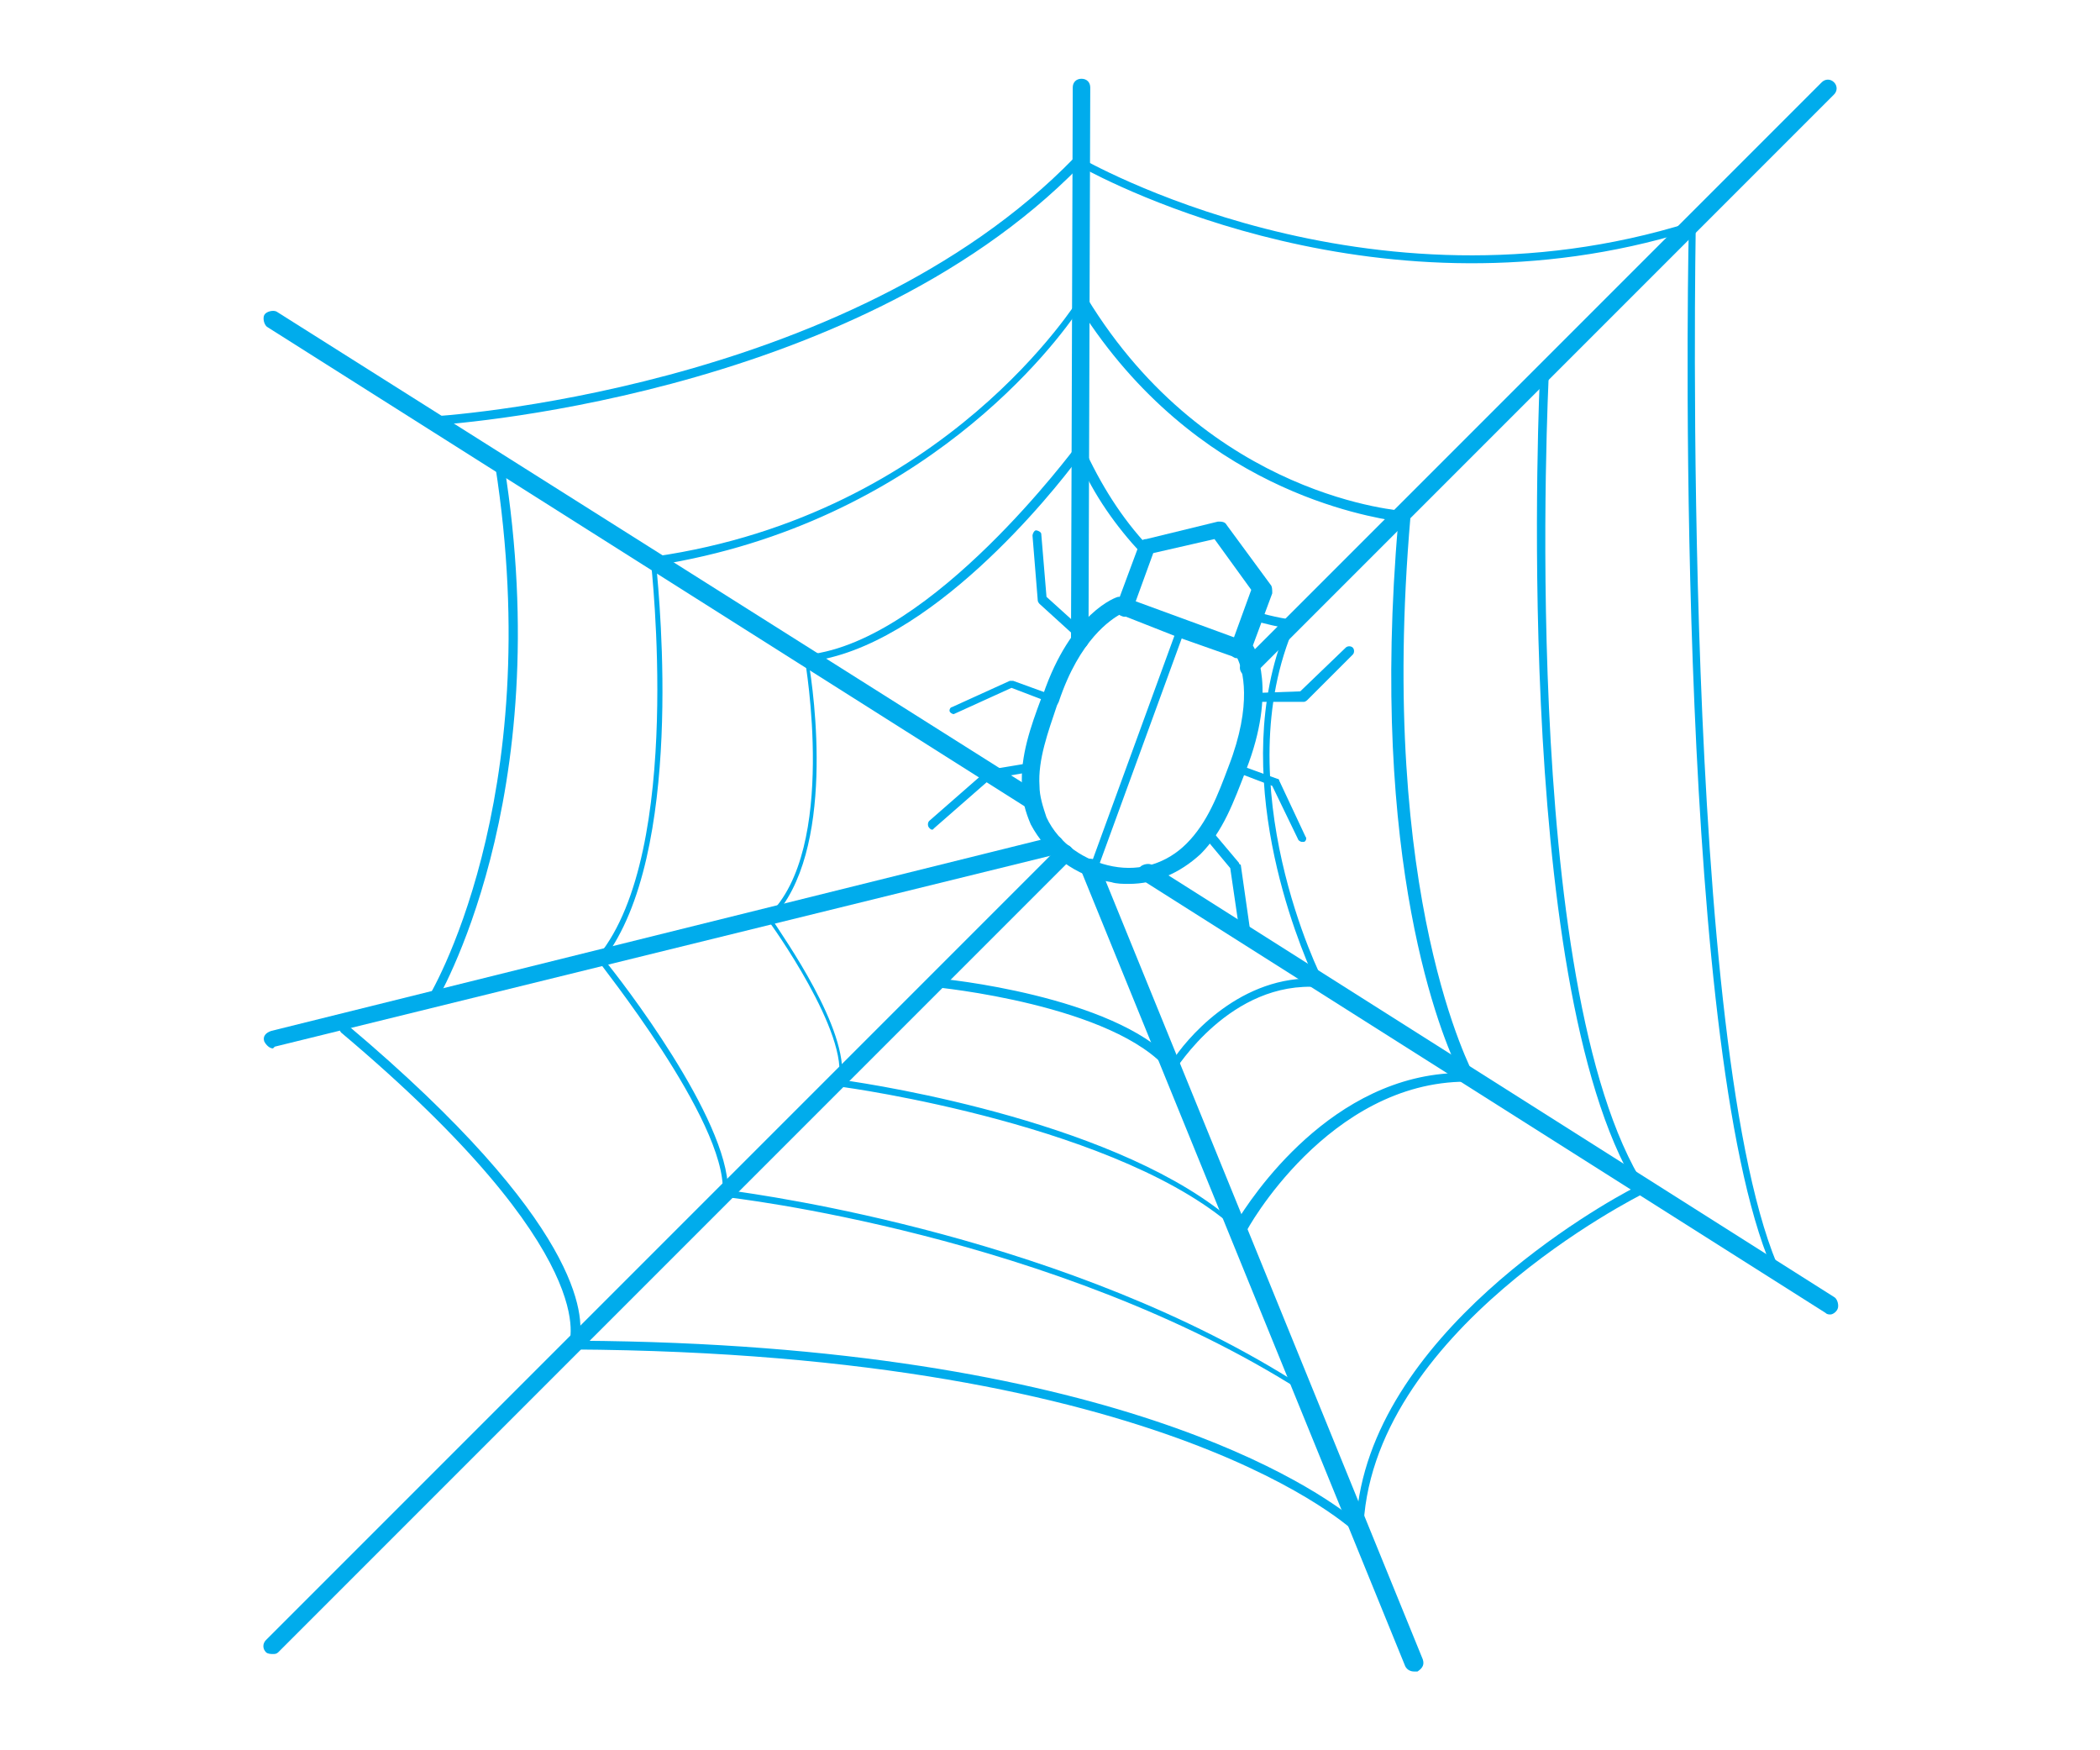 <?xml version="1.0" encoding="utf-8"?>
<!-- Generator: Adobe Illustrator 21.1.0, SVG Export Plug-In . SVG Version: 6.00 Build 0)  -->
<svg version="1.1" id="Слой_1" xmlns="http://www.w3.org/2000/svg" xmlns:xlink="http://www.w3.org/1999/xlink" x="0px" y="0px"
	 viewBox="0 0 120 100" style="enable-background:new 0 0 120 100;" xml:space="preserve">
<style type="text/css">
	.st0{fill:#00ACEC;}
</style>
<g id="Layer_2">
</g>
<g id="Layer_3">
</g>
<g id="Layer_4">
	<g>
		<path class="st0" d="M71.4,38.6c-0.1,0-0.3,0-0.4-0.1c-0.2-0.2-0.2-0.5,0-0.7l33.1-33.1c0.2-0.2,0.5-0.2,0.7,0s0.2,0.5,0,0.7
			L71.7,38.5C71.7,38.6,71.5,38.6,71.4,38.6z"/>
		<path class="st0" d="M15.6,94.5c-0.1,0-0.3,0-0.4-0.1c-0.2-0.2-0.2-0.5,0-0.7l45.3-45.3c0.2-0.2,0.5-0.2,0.7,0s0.2,0.5,0,0.7
			L15.9,94.4C15.8,94.5,15.7,94.5,15.6,94.5z"/>
		<path class="st0" d="M104.6,75.1c-0.1,0-0.2,0-0.3-0.1l-39-24.7c-0.2-0.1-0.3-0.5-0.2-0.7c0.1-0.2,0.5-0.3,0.7-0.2l39,24.7
			c0.2,0.1,0.3,0.5,0.2,0.7C104.9,75,104.7,75.1,104.6,75.1z"/>
		<path class="st0" d="M58.9,46.2c-0.1,0-0.2,0-0.3-0.1L15.3,18.7c-0.2-0.1-0.3-0.5-0.2-0.7s0.5-0.3,0.7-0.2l43.4,27.4
			c0.2,0.1,0.3,0.5,0.2,0.7C59.3,46.1,59.1,46.2,58.9,46.2z"/>
		<path class="st0" d="M80.8,95.5c-0.2,0-0.4-0.1-0.5-0.3L61.8,49.8c-0.1-0.3,0-0.5,0.3-0.7c0.3-0.1,0.5,0,0.7,0.3l18.5,45.4
			c0.1,0.3,0,0.5-0.3,0.7C80.9,95.5,80.9,95.5,80.8,95.5z"/>
		<path class="st0" d="M61.7,37.1L61.7,37.1c-0.3,0-0.5-0.2-0.5-0.5L61.3,5c0-0.3,0.2-0.5,0.5-0.5l0,0c0.3,0,0.5,0.2,0.5,0.5
			l-0.1,31.6C62.2,36.9,61.9,37.1,61.7,37.1z"/>
		<path class="st0" d="M15.6,59.9c-0.2,0-0.4-0.2-0.5-0.4c-0.1-0.3,0.1-0.5,0.4-0.6l44.7-11.1c0.3-0.1,0.5,0.1,0.6,0.4
			s-0.1,0.5-0.4,0.6l-44.7,11C15.6,59.9,15.6,59.9,15.6,59.9z"/>
		<path class="st0" d="M74.4,79.5L74.4,79.5c-14.1-9-32.8-11.1-32.9-11.1c-0.1,0-0.2-0.1-0.2-0.3c0.2-4.1-7.1-13.1-7.1-13.2
			c-0.1-0.1-0.1-0.2,0-0.3c4.9-6,3-22.3,3-22.5c0-0.1,0.1-0.3,0.2-0.3C54.1,29.4,61.6,17.1,61.7,17c0-0.1,0.1-0.1,0.2-0.1l0,0
			c0.1,0,0.2,0,0.2,0.1c7,11.5,18.1,12.2,18.2,12.2s0.1,0,0.2,0.1c0,0.1,0.1,0.1,0.1,0.2c-1.9,21.9,3.6,31.8,3.6,31.9s0,0.2,0,0.3
			c0,0.1-0.1,0.1-0.2,0.1s-0.2,0-0.2,0c-7.9,0-12.6,8.5-12.6,8.6s-0.1,0.1-0.2,0.1s-0.2,0-0.2-0.1c-6.5-6.1-22.6-8.3-22.7-8.3
			c-0.1,0-0.1,0-0.2-0.1s-0.1-0.1,0-0.2c0.7-2.7-3.9-9.1-4-9.2s-0.1-0.2,0-0.3c4-3.8,2.1-14.5,2.1-14.6s0-0.1,0-0.2s0.1-0.1,0.2-0.1
			c7.1-0.8,15.2-11.8,15.3-11.9s0.1-0.1,0.2-0.1s0.2,0.1,0.2,0.1c1,2.2,2.2,4.1,3.7,5.7c0.1,0.1,0.1,0.3,0,0.4s-0.3,0.1-0.4,0
			c-1.4-1.5-2.7-3.3-3.6-5.4c-1.4,1.9-8.5,10.8-15.4,11.6c0.3,1.7,1.6,10.9-2.1,14.7c0.7,1.1,4.4,6.3,4,9.2
			c2.2,0.3,16.1,2.5,22.5,8.2c0.9-1.5,5.5-8.5,12.8-8.6c-1-2-5.2-12-3.5-31.5c-1.8-0.3-11.6-1.8-18.2-12.2c-1.3,2-9,12.3-24.2,14.7
			c0.2,2.1,1.6,16.5-3,22.5c1,1.2,7.1,9.1,7.1,13.2c2.2,0.3,19.6,2.7,32.8,11.2C74.5,79.3,74.6,79.4,74.4,79.5
			C74.5,79.5,74.5,79.5,74.4,79.5z"/>
		<path class="st0" d="M67,61.3c-0.1,0-0.1,0-0.2-0.1c-3.1-3.8-13.3-4.8-13.4-4.8s-0.2-0.1-0.2-0.3c0-0.1,0.1-0.3,0.3-0.2
			c0.4,0,10.1,1,13.5,4.7c0.7-1.1,3.6-4.7,7.9-4.7c0.1,0,0.1,0,0.2,0c-0.9-2-5-11.7-1.6-20c-0.4-0.1-1.1-0.2-2-0.5
			c-0.1,0-0.2-0.2-0.2-0.3c0-0.1,0.2-0.2,0.3-0.2c1.3,0.4,2.2,0.5,2.2,0.5c0.1,0,0.2,0,0.2,0.1s0,0.2,0,0.2
			c-4,9.1,1.5,20.2,1.6,20.3c0,0.1,0,0.2,0,0.3c0,0.1-0.1,0.1-0.2,0.1c-5.1-0.4-8.2,4.7-8.3,4.8C67.1,61.3,67.1,61.3,67,61.3
			L67,61.3z"/>
		<path class="st0" d="M77.7,87.7c-0.1,0-0.1,0-0.2-0.1S66.9,77.3,32.7,77.1c-0.1,0-0.2,0-0.2-0.1s0-0.2,0-0.2s2.2-5-13-17.8
			c-0.1-0.1-0.1-0.2,0-0.4c0.1-0.1,0.2-0.1,0.4,0c13.4,11.3,13.5,16.6,13.2,18c30.5,0.2,42.2,8.5,44.4,10.3
			c0.7-10.6,14-18.1,16-19.1C86.3,56,88,21.6,88,21.3c0-0.1,0.1-0.2,0.3-0.2l0,0c0.1,0,0.2,0.1,0.2,0.3c0,0.3-1.8,35,5.5,46.4
			c0,0.1,0,0.1,0,0.2s-0.1,0.1-0.1,0.2c-0.2,0.1-15.8,7.9-16,19.4C78,87.5,77.9,87.6,77.7,87.7C77.8,87.7,77.7,87.7,77.7,87.7z"/>
		<path class="st0" d="M24.6,57.4L24.6,57.4c-0.2-0.1-0.3-0.2-0.2-0.3c0.1-0.1,6.9-11.3,3.9-30.5c0-0.1,0.1-0.3,0.2-0.3
			c0.1,0,0.3,0.1,0.3,0.2c3.1,19.3-3.9,30.7-3.9,30.8C24.8,57.3,24.7,57.4,24.6,57.4z"/>
		<path class="st0" d="M101.7,73.1c-0.1,0-0.2-0.1-0.2-0.1c-5.7-11.9-5.1-55.4-5-59.8c-17.5,5.4-33-2.7-34.8-3.7
			c-13.1,13.4-36.8,14.8-37,14.8c-0.1,0-0.3-0.1-0.3-0.2c0-0.1,0.1-0.3,0.2-0.3c0.2,0,23.8-1.4,36.8-14.8c0.1-0.1,0.2-0.1,0.3,0
			c0.2,0.1,16.4,9.5,34.9,3.7c0.1,0,0.2,0,0.2,0c0.1,0,0.1,0.1,0.1,0.2c0,0.5-0.9,47.5,4.9,59.9C101.9,72.9,101.8,73.1,101.7,73.1
			C101.8,73.1,101.7,73.1,101.7,73.1z"/>
	</g>
	<g>
		<path class="st0" d="M70.8,37.6c-0.1,0-0.1,0-0.2,0c-0.3-0.1-0.4-0.4-0.3-0.6l1.2-3.3l-2.1-2.9l-3.5,0.8l-1.2,3.3
			c-0.1,0.3-0.4,0.4-0.6,0.3c-0.3-0.1-0.4-0.4-0.3-0.6l1.3-3.5c0.1-0.2,0.2-0.3,0.4-0.3l4.1-1c0.2,0,0.4,0,0.5,0.2l2.5,3.4
			c0.1,0.1,0.1,0.3,0.1,0.5l-1.3,3.5C71.2,37.5,71,37.6,70.8,37.6z"/>
		<path class="st0" d="M61.8,36.6c-0.1,0-0.1,0-0.2-0.1l-2.2-2c0,0-0.1-0.1-0.1-0.2L59,30.6c0-0.1,0.1-0.3,0.2-0.3s0.3,0.1,0.3,0.2
			l0.3,3.6l2.1,1.9c0.1,0.1,0.1,0.3,0,0.4C62,36.6,61.9,36.6,61.8,36.6z"/>
		<path class="st0" d="M54.5,40.8c-0.1,0-0.2-0.1-0.2-0.1c-0.1-0.1,0-0.3,0.1-0.3l3.3-1.5c0.1,0,0.1,0,0.2,0l2.2,0.8
			c0.1,0,0.2,0.2,0.1,0.3c0,0.1-0.2,0.2-0.3,0.1l-2.1-0.8L54.5,40.8C54.6,40.8,54.5,40.8,54.5,40.8z"/>
		<path class="st0" d="M53.3,47.4c-0.1,0-0.1,0-0.2-0.1s-0.1-0.3,0-0.4l3.2-2.8l0.1-0.1l2.4-0.4c0.1,0,0.3,0.1,0.3,0.2
			s-0.1,0.3-0.2,0.3l-2.3,0.4l-3.2,2.8C53.4,47.3,53.3,47.4,53.3,47.4z"/>
		<path class="st0" d="M64.5,50.5c-0.3,0-0.7,0-1-0.1c-2-0.3-3.7-1.6-4.6-3.3c-0.3-0.7-0.5-1.4-0.5-2.2c-0.1-1.7,0.5-3.4,1.1-5
			l0.1-0.2c1.6-4.7,4.2-5.6,4.3-5.6c0.1,0,0.2,0,0.3,0l7.1,2.6c0.1,0,0.2,0.1,0.3,0.2c0.1,0.1,1.4,2.5-0.4,7.1
			c-0.7,1.8-1.3,3.5-2.6,4.8C67.4,49.9,66,50.5,64.5,50.5z M64,35.1c-0.5,0.3-2.3,1.4-3.5,5l-0.1,0.2c-0.5,1.5-1.1,3.1-1,4.6
			c0,0.6,0.2,1.2,0.4,1.8c0.7,1.5,2.2,2.5,3.8,2.8c1.6,0.3,3.1-0.2,4.2-1.3c1.2-1.2,1.8-2.8,2.4-4.4c1.4-3.6,0.8-5.6,0.5-6.2
			l-3.4-1.2l0,0L64,35.1z"/>
		<path class="st0" d="M71.6,40.1c-0.1,0-0.2-0.1-0.3-0.2c0-0.1,0.1-0.3,0.2-0.3l2.8-0.1l2.6-2.5c0.1-0.1,0.3-0.1,0.4,0
			s0.1,0.3,0,0.4L74.7,40c0,0-0.1,0.1-0.2,0.1H71.6L71.6,40.1z"/>
		<path class="st0" d="M74.4,48.1c-0.1,0-0.2-0.1-0.2-0.1l-1.5-3.1l-2.1-0.8c-0.1,0-0.2-0.2-0.1-0.3s0.2-0.2,0.3-0.1l2.2,0.8
			c0.1,0,0.1,0.1,0.1,0.1l1.5,3.2c0.1,0.1,0,0.3-0.1,0.3C74.5,48.1,74.5,48.1,74.4,48.1z"/>
		<path class="st0" d="M71.1,53.9c-0.1,0-0.2-0.1-0.2-0.2l-0.6-4.1l-1.5-1.8c-0.1-0.1-0.1-0.3,0-0.4s0.3-0.1,0.4,0l1.6,1.9
			c0,0,0,0.1,0.1,0.1l0.6,4.2C71.4,53.8,71.3,53.9,71.1,53.9L71.1,53.9z"/>
		<path class="st0" d="M62.5,49.8C62.5,49.8,62.4,49.8,62.5,49.8c-0.2,0-0.3-0.2-0.2-0.3l5-13.7c0-0.1,0.2-0.2,0.3-0.1
			c0.1,0,0.2,0.2,0.1,0.3l-5,13.7C62.7,49.8,62.6,49.8,62.5,49.8z"/>
	</g>
</g>
<g id="Layer_5">
</g>
</svg>
